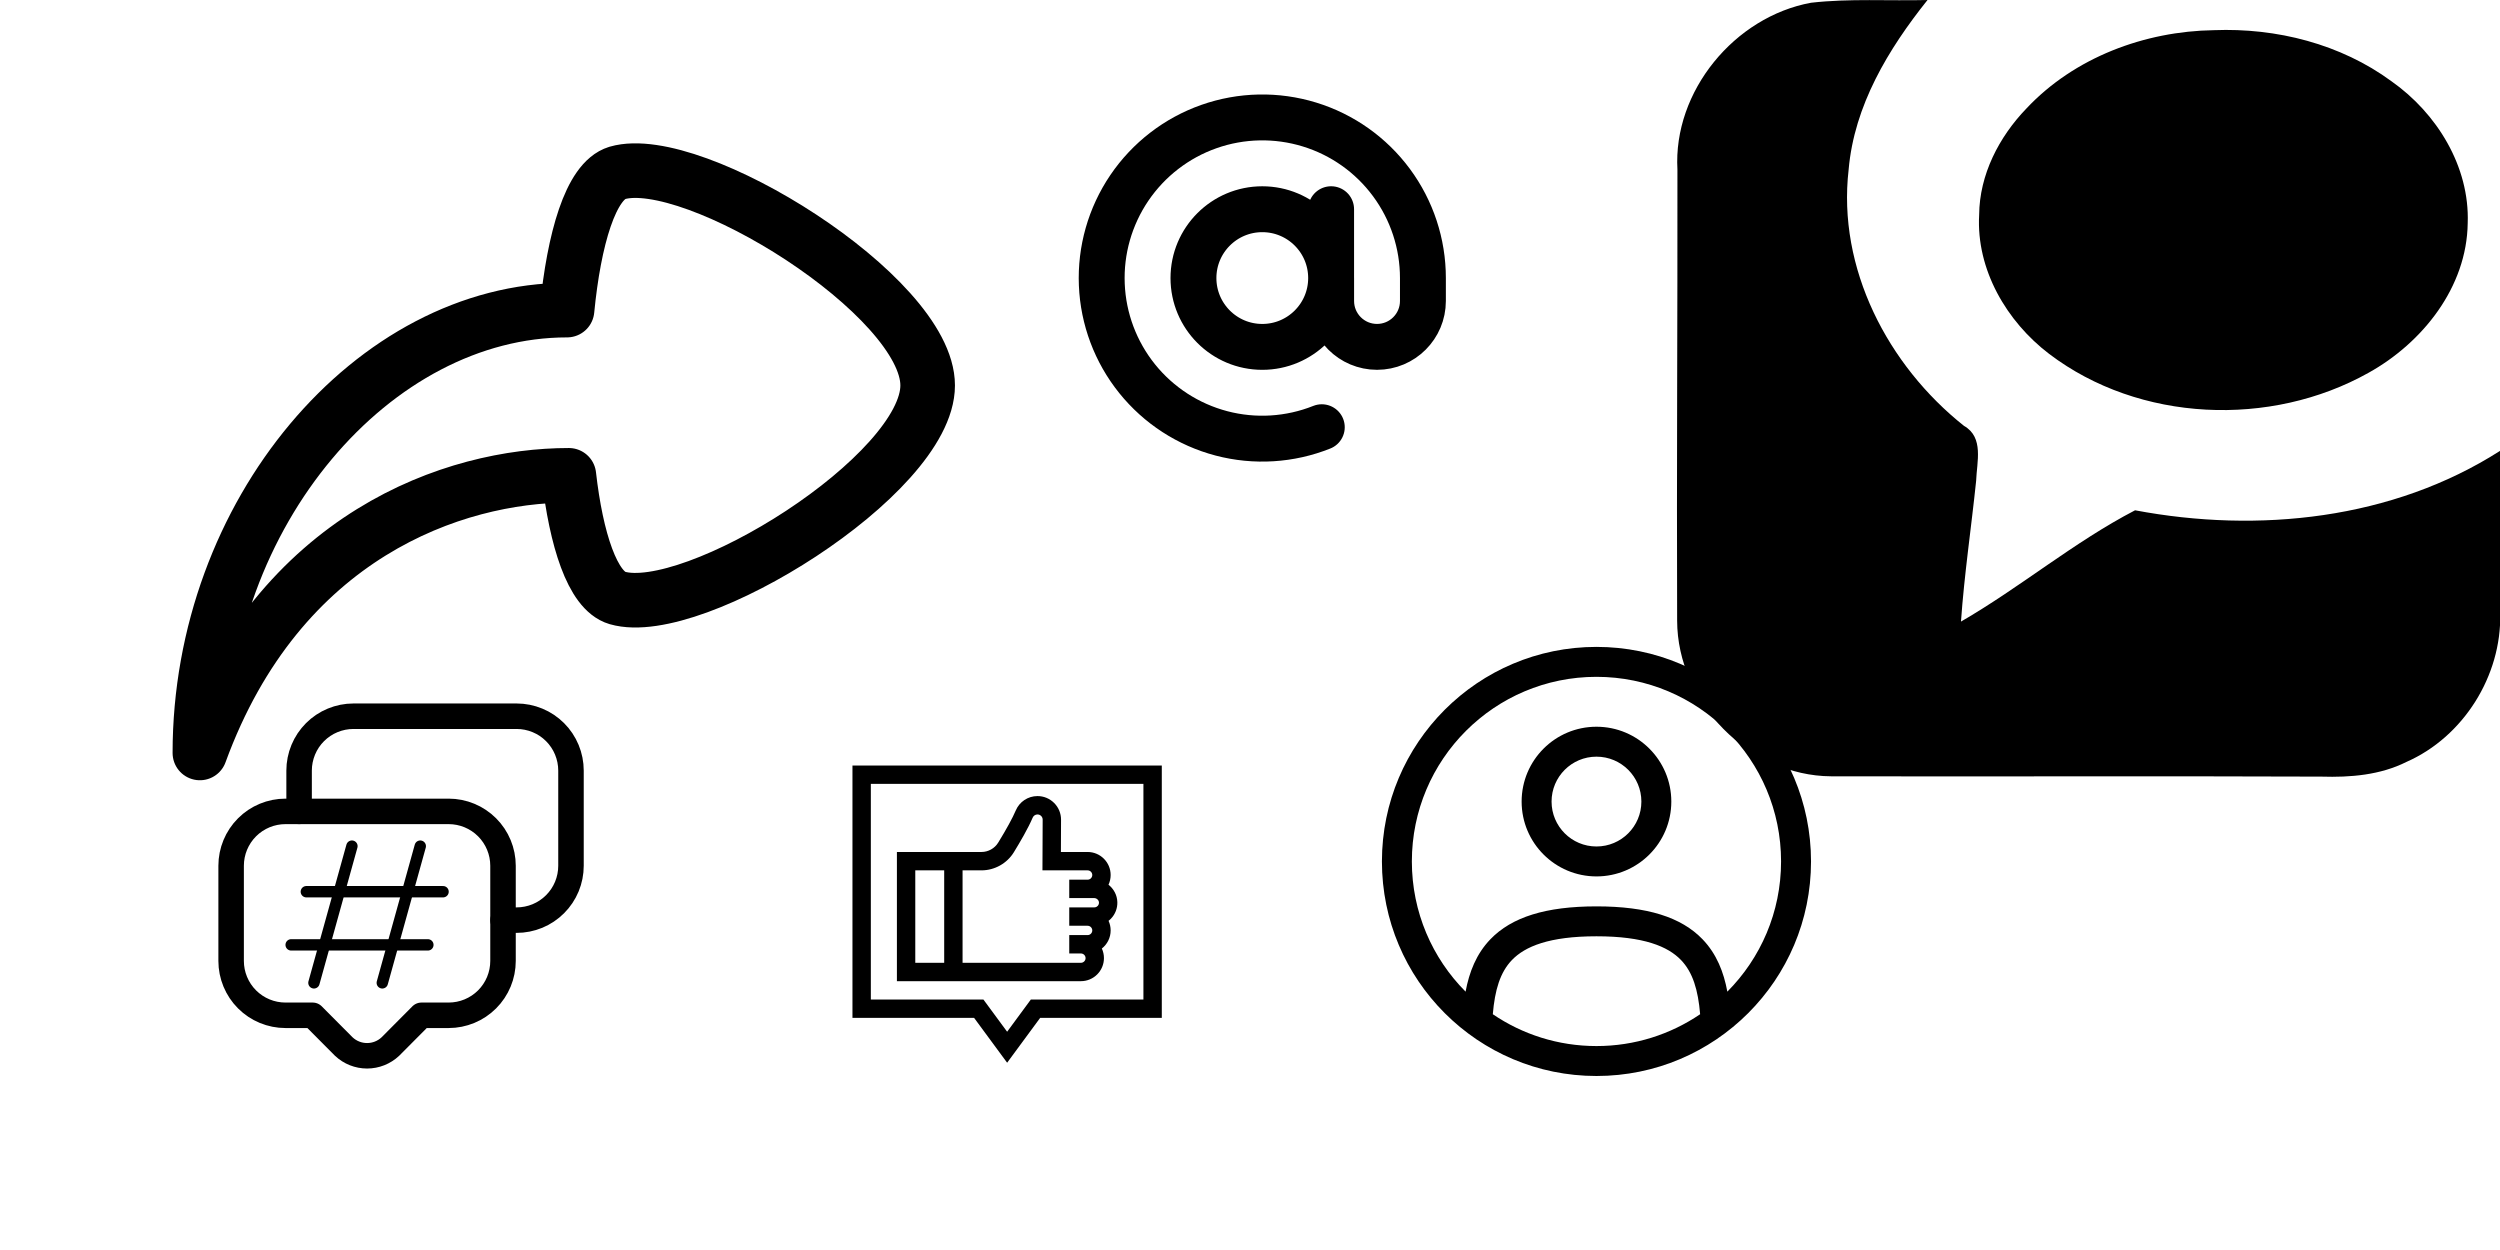 <?xml version="1.0" encoding="UTF-8" standalone="no"?>
<!-- Created with Inkscape (http://www.inkscape.org/) -->

<svg
   width="720"
   height="360"
   viewBox="0 0 720 360"
   version="1.1"
   id="svg1"
   inkscape:version="1.3 (0e150ed6c4, 2023-07-21)"
   xml:space="preserve"
   sodipodi:docname="social-media.svg"
   xmlns:inkscape="http://www.inkscape.org/namespaces/inkscape"
   xmlns:sodipodi="http://sodipodi.sourceforge.net/DTD/sodipodi-0.dtd"
   xmlns="http://www.w3.org/2000/svg"
   xmlns:svg="http://www.w3.org/2000/svg"><sodipodi:namedview
     id="namedview1"
     pagecolor="#ffffff"
     bordercolor="#000000"
     borderopacity="0.25"
     inkscape:showpageshadow="2"
     inkscape:pageopacity="0.0"
     inkscape:pagecheckerboard="0"
     inkscape:deskcolor="#d1d1d1"
     inkscape:document-units="px"
     inkscape:zoom="1.164762"
     inkscape:cx="295.76858"
     inkscape:cy="120.6255"
     inkscape:window-width="1560"
     inkscape:window-height="1011"
     inkscape:window-x="0"
     inkscape:window-y="32"
     inkscape:window-maximized="0"
     inkscape:current-layer="layer1" /><defs
     id="defs1" /><g
     inkscape:label="Layer 1"
     inkscape:groupmode="layer"
     id="layer1"><g
       style="fill:none"
       id="g1"
       transform="matrix(4.894,0,0,4.894,56.777,196.484)"><path
         d="m 18,14 h 0.8 c 0.42,0 0.836,-0.083 1.225,-0.243 0.388,-0.161 0.741,-0.397 1.038,-0.694 0.297,-0.297 0.533,-0.65 0.694,-1.038 C 21.917,11.636 22,11.22 22,10.8 V 5.2 C 22,4.78 21.917,4.364 21.756,3.975 21.596,3.587 21.36,3.234 21.063,2.937 20.766,2.64 20.413,2.404 20.025,2.244 19.636,2.083 19.22,2 18.8,2 H 9.2 C 8.78,2 8.364,2.083 7.975,2.244 7.587,2.404 7.234,2.64 6.937,2.937 6.64,3.234 6.404,3.587 6.244,3.975 6.083,4.364 6,4.78 6,5.2 V 7.6"
         stroke="#000000"
         stroke-width="1.5"
         stroke-linecap="round"
         stroke-linejoin="round"
         id="path1" /><path
         d="m 6.8,19.6 1.83,1.84 c 0.371,0.349 0.861,0.543 1.37,0.543 0.509,0 0.999,-0.194 1.37,-0.543 l 1.83,-1.84 h 1.6 c 0.849,0 1.663,-0.337 2.263,-0.937 C 17.663,18.063 18,17.249 18,16.4 V 10.8 C 18,9.951 17.663,9.137 17.063,8.537 16.463,7.937 15.649,7.6 14.8,7.6 H 5.2 C 4.351,7.6 3.537,7.937 2.937,8.537 2.337,9.137 2,9.951 2,10.8 v 5.6 c 0,0.849 0.337,1.663 0.937,2.263 0.6,0.6 1.414,0.937 2.263,0.937 z"
         stroke="#000000"
         stroke-width="1.5"
         stroke-linecap="round"
         stroke-linejoin="round"
         id="path2" /></g><g
       style="fill:#000000"
       id="g2"
       transform="matrix(5.748,0,0,5.748,367.816,173.235)"><path
         fill-rule="evenodd"
         clip-rule="evenodd"
         d="m 12.25,10.024 c 0,-2.071 1.679,-3.75 3.75,-3.75 2.071,0 3.75,1.679 3.75,3.75 0,2.071 -1.679,3.75 -3.75,3.75 -2.071,0 -3.75,-1.679 -3.75,-3.75 z M 16,7.774 c -1.243,0 -2.25,1.007 -2.25,2.25 0,1.243 1.007,2.25 2.25,2.25 1.243,0 2.25,-1.007 2.25,-2.25 0,-1.243 -1.007,-2.25 -2.25,-2.25 z"
         fill="#1c274c"
         id="path1-3"
         style="fill:#000000" /><path
         fill-rule="evenodd"
         clip-rule="evenodd"
         d="M 5.25,13.024 C 5.25,7.087 10.063,2.274 16,2.274 c 5.937,0 10.75,4.813 10.75,10.75 0,5.937 -4.813,10.75 -10.75,10.75 -5.937,0 -10.75,-4.813 -10.75,-10.75 z M 16,3.774 c -5.109,0 -9.25,4.141 -9.25,9.25 0,2.546 1.028,4.851 2.692,6.524 0.18,-0.973 0.535,-1.891 1.246,-2.628 1.064,-1.104 2.766,-1.645 5.312,-1.645 2.546,0 4.247,0.541 5.311,1.645 0.712,0.738 1.066,1.655 1.246,2.628 1.664,-1.673 2.692,-3.978 2.692,-6.524 0,-5.109 -4.141,-9.25 -9.25,-9.25 z m 5.194,16.905 c -0.102,-1.212 -0.365,-2.1 -0.962,-2.719 -0.649,-0.673 -1.853,-1.186 -4.232,-1.186 -2.379,0 -3.582,0.513 -4.232,1.186 -0.597,0.619 -0.86,1.507 -0.962,2.719 1.481,1.006 3.268,1.595 5.194,1.595 1.925,0 3.713,-0.588 5.194,-1.595 z"
         fill="#1c274c"
         id="path2-6"
         style="fill:#000000" /></g><g
       style="fill:#000000;stroke:#000000"
       id="g3"
       transform="matrix(2.187,0,0,2.187,79.482,237.13)"><path
         d="M 10,3 5,21"
         stroke="#1c274c"
         stroke-width="1.5"
         stroke-linecap="round"
         stroke-linejoin="round"
         id="path1-7"
         style="fill:#000000;stroke:#000000" /><path
         d="M 19,3 14,21"
         stroke="#1c274c"
         stroke-width="1.5"
         stroke-linecap="round"
         stroke-linejoin="round"
         id="path2-5"
         style="fill:#000000;stroke:#000000" /><path
         d="M 22,9 H 4"
         stroke="#1c274c"
         stroke-width="1.5"
         stroke-linecap="round"
         stroke-linejoin="round"
         id="path3"
         style="fill:#000000;stroke:#000000" /><path
         d="M 20,16 H 2"
         stroke="#1c274c"
         stroke-width="1.5"
         stroke-linecap="round"
         stroke-linejoin="round"
         id="path4"
         style="fill:#000000;stroke:#000000" /></g><g
       style="fill:#000000"
       id="g5"
       transform="matrix(0.174,0,0,0.174,245.509,218.721)"><g
         id="g2-3">&#10;	<g
   id="g1-5">&#10;		<path
   d="m 438.428,236.088 c -0.317,-11.571 -6.001,-21.92 -14.633,-28.724 2.28,-4.886 3.554,-10.333 3.554,-16.071 0,-21.028 -17.108,-38.136 -38.136,-38.136 H 345.01 l 0.227,-53.358 c 0.044,-10.451 -3.993,-20.286 -11.368,-27.692 -7.375,-7.406 -17.192,-11.485 -27.643,-11.485 -15.681,0 -29.787,9.355 -35.935,23.832 -5.271,12.408 -15.34,30.832 -29.12,53.278 -5.84,9.513 -16.409,15.424 -27.581,15.424 h -31.346 -30.417 -78.27 v 213.841 h 78.271 30.417 v 10e-4 H 378.12 c 21.028,0 38.136,-17.109 38.136,-38.137 0,-5.669 -1.244,-11.054 -3.473,-15.894 8.866,-6.99 14.567,-17.823 14.567,-29.961 0,-5.662 -1.24,-11.038 -3.462,-15.874 1.313,-1.037 2.567,-2.169 3.754,-3.389 7.24,-7.443 11.071,-17.265 10.786,-27.655 z M 151.827,336.58 H 103.974 V 183.574 h 47.853 z m 254.016,-94.05 c -0.85,0.873 -2.698,2.338 -5.534,2.338 h -11.093 -30.393 v 30.417 h 30.393 c 4.256,0 7.719,3.464 7.719,7.72 0,4.256 -3.462,7.719 -7.719,7.719 h -11.094 -19.298 v 30.417 h 19.298 c 4.256,0 7.719,3.464 7.719,7.719 0,4.256 -3.462,7.72 -7.719,7.72 H 182.244 V 183.574 h 31.346 c 21.671,0 42.173,-11.468 53.505,-29.929 10.15,-16.534 23.802,-39.896 31.194,-57.3 1.369,-3.223 4.486,-5.306 7.939,-5.306 2.303,0 4.464,0.898 6.09,2.53 1.625,1.631 2.513,3.798 2.504,6.101 l -0.358,83.904 h 74.751 c 4.256,0 7.719,3.464 7.719,7.719 0,4.256 -3.463,7.72 -7.719,7.72 h -30.393 v 30.417 h 30.393 10.617 c 4.404,0 8.08,3.36 8.193,7.492 0.078,2.848 -1.334,4.736 -2.182,5.608 z"
   id="path1-6" />&#10;	</g>&#10;</g><g
         id="g4">&#10;	<g
   id="g3-2">&#10;		<path
   d="m 0,10.015 v 417.73 H 201.339 L 256,501.984 310.661,427.745 H 512 V 10.015 Z m 481.583,387.313 h -186.3 l -39.284,53.354 -39.284,-53.355 H 30.417 V 40.431 h 451.166 z"
   id="path2-9" />&#10;	</g>&#10;</g></g><g
       style="fill:none"
       id="g6"
       transform="matrix(6.608,0,0,6.608,599.165,133.275)"><path
         id="Vector"
         d="m -32.657,-8.049 v 0.998 c 0,1.105 0.895,2 2,2 1.105,0 2,-0.895 2,-2 v -1 c 0,-1.498 -0.48,-2.956 -1.371,-4.161 -0.89,-1.205 -2.144,-2.092 -3.576,-2.531 -1.432,-0.439 -2.967,-0.408 -4.38,0.09 -1.413,0.498 -2.628,1.436 -3.469,2.676 -0.84,1.24 -1.261,2.716 -1.199,4.213 0.061,1.497 0.601,2.934 1.54,4.101 0.939,1.167 2.228,2.002 3.676,2.383 1.449,0.381 2.981,0.286 4.372,-0.269 m 0.406,-6.499 c -10e-4,1.656 -1.344,2.998 -3,2.998 -1.657,0 -3,-1.343 -3,-3 0,-1.657 1.343,-3 3,-3 1.656,0 2.999,1.342 3,2.998 m 0,0.005 v -0.005 m 0,0 V -11.051"
         stroke="#000000"
         stroke-width="2"
         stroke-linecap="round"
         stroke-linejoin="round" /></g><g
       style="fill:none"
       id="g7"
       transform="matrix(10.48,0,0,10.48,36.605,6.414)"><path
         d="M 13.47,4.14 C 12.74,4.36 12.28,5.96 12.09,7.91 6.78,7.91 2,13.48 2,20.08 c 2.19,-6 7,-7.63 10.14,-7.63 0.2,1.76 0.65,3.17 1.33,3.37 2.1,0.61 8.53,-3.38 8.53,-5.84 0,-2.46 -6.43,-6.45 -8.53,-5.84 z"
         stroke="#000000"
         stroke-width="1.5"
         stroke-linecap="round"
         stroke-linejoin="round"
         id="path1-60" /></g><g
       style="fill:#000000"
       id="g8"
       transform="matrix(0.464,0,0,0.464,482.737,-6.927)"><g
         id="7935ec95c421cee6d86eb22ecd12d6f0">&#10;&#10;<path
   style="display:inline"
   d="m 83.749,16.627 c 23.971,-2.73 48.176,-1.071 72.253,-1.694 -24.341,30.485 -45.505,65.516 -48.953,105.241 -7.109,61.23 24.306,121.532 71.606,159.092 12.495,7.134 7.945,22.424 7.527,34.158 -3.025,29.122 -7.356,58.101 -9.405,87.315 37.025,-21.41 70.159,-49.377 108.056,-69.082 76.567,14.455 159.916,5.709 226.549,-36.889 -0.023,33.676 0.06,67.352 0.095,101.027 0.871,38.561 -22.788,76.45 -58.17,92.034 -16.314,8.192 -34.83,9.688 -52.78,9.135 C 299.076,496.552 197.619,496.999 96.173,496.776 45.27,496.47 0.747,450.941 0.6,400.197 0.265,306.881 0.889,213.539 0.783,120.209 -1.972,71.562 36.295,25.291 83.749,16.627 Z M 217.41,82.261 c -17.044,17.667 -29.162,41.104 -29.351,66.033 -1.889,33.899 17.021,66.175 43.445,86.291 55.964,42.503 137.405,45.847 198.236,11.735 33.57,-18.657 61.043,-53.191 61.561,-92.871 1.283,-35.182 -19.163,-68.258 -47.318,-88.08 C 412.462,42.204 372.629,32.141 333.809,33.659 290.812,34.295 247.148,50.562 217.41,82.261 Z"
   id="path1-1">&#10;&#10;</path>&#10;&#10;</g></g></g></svg>
